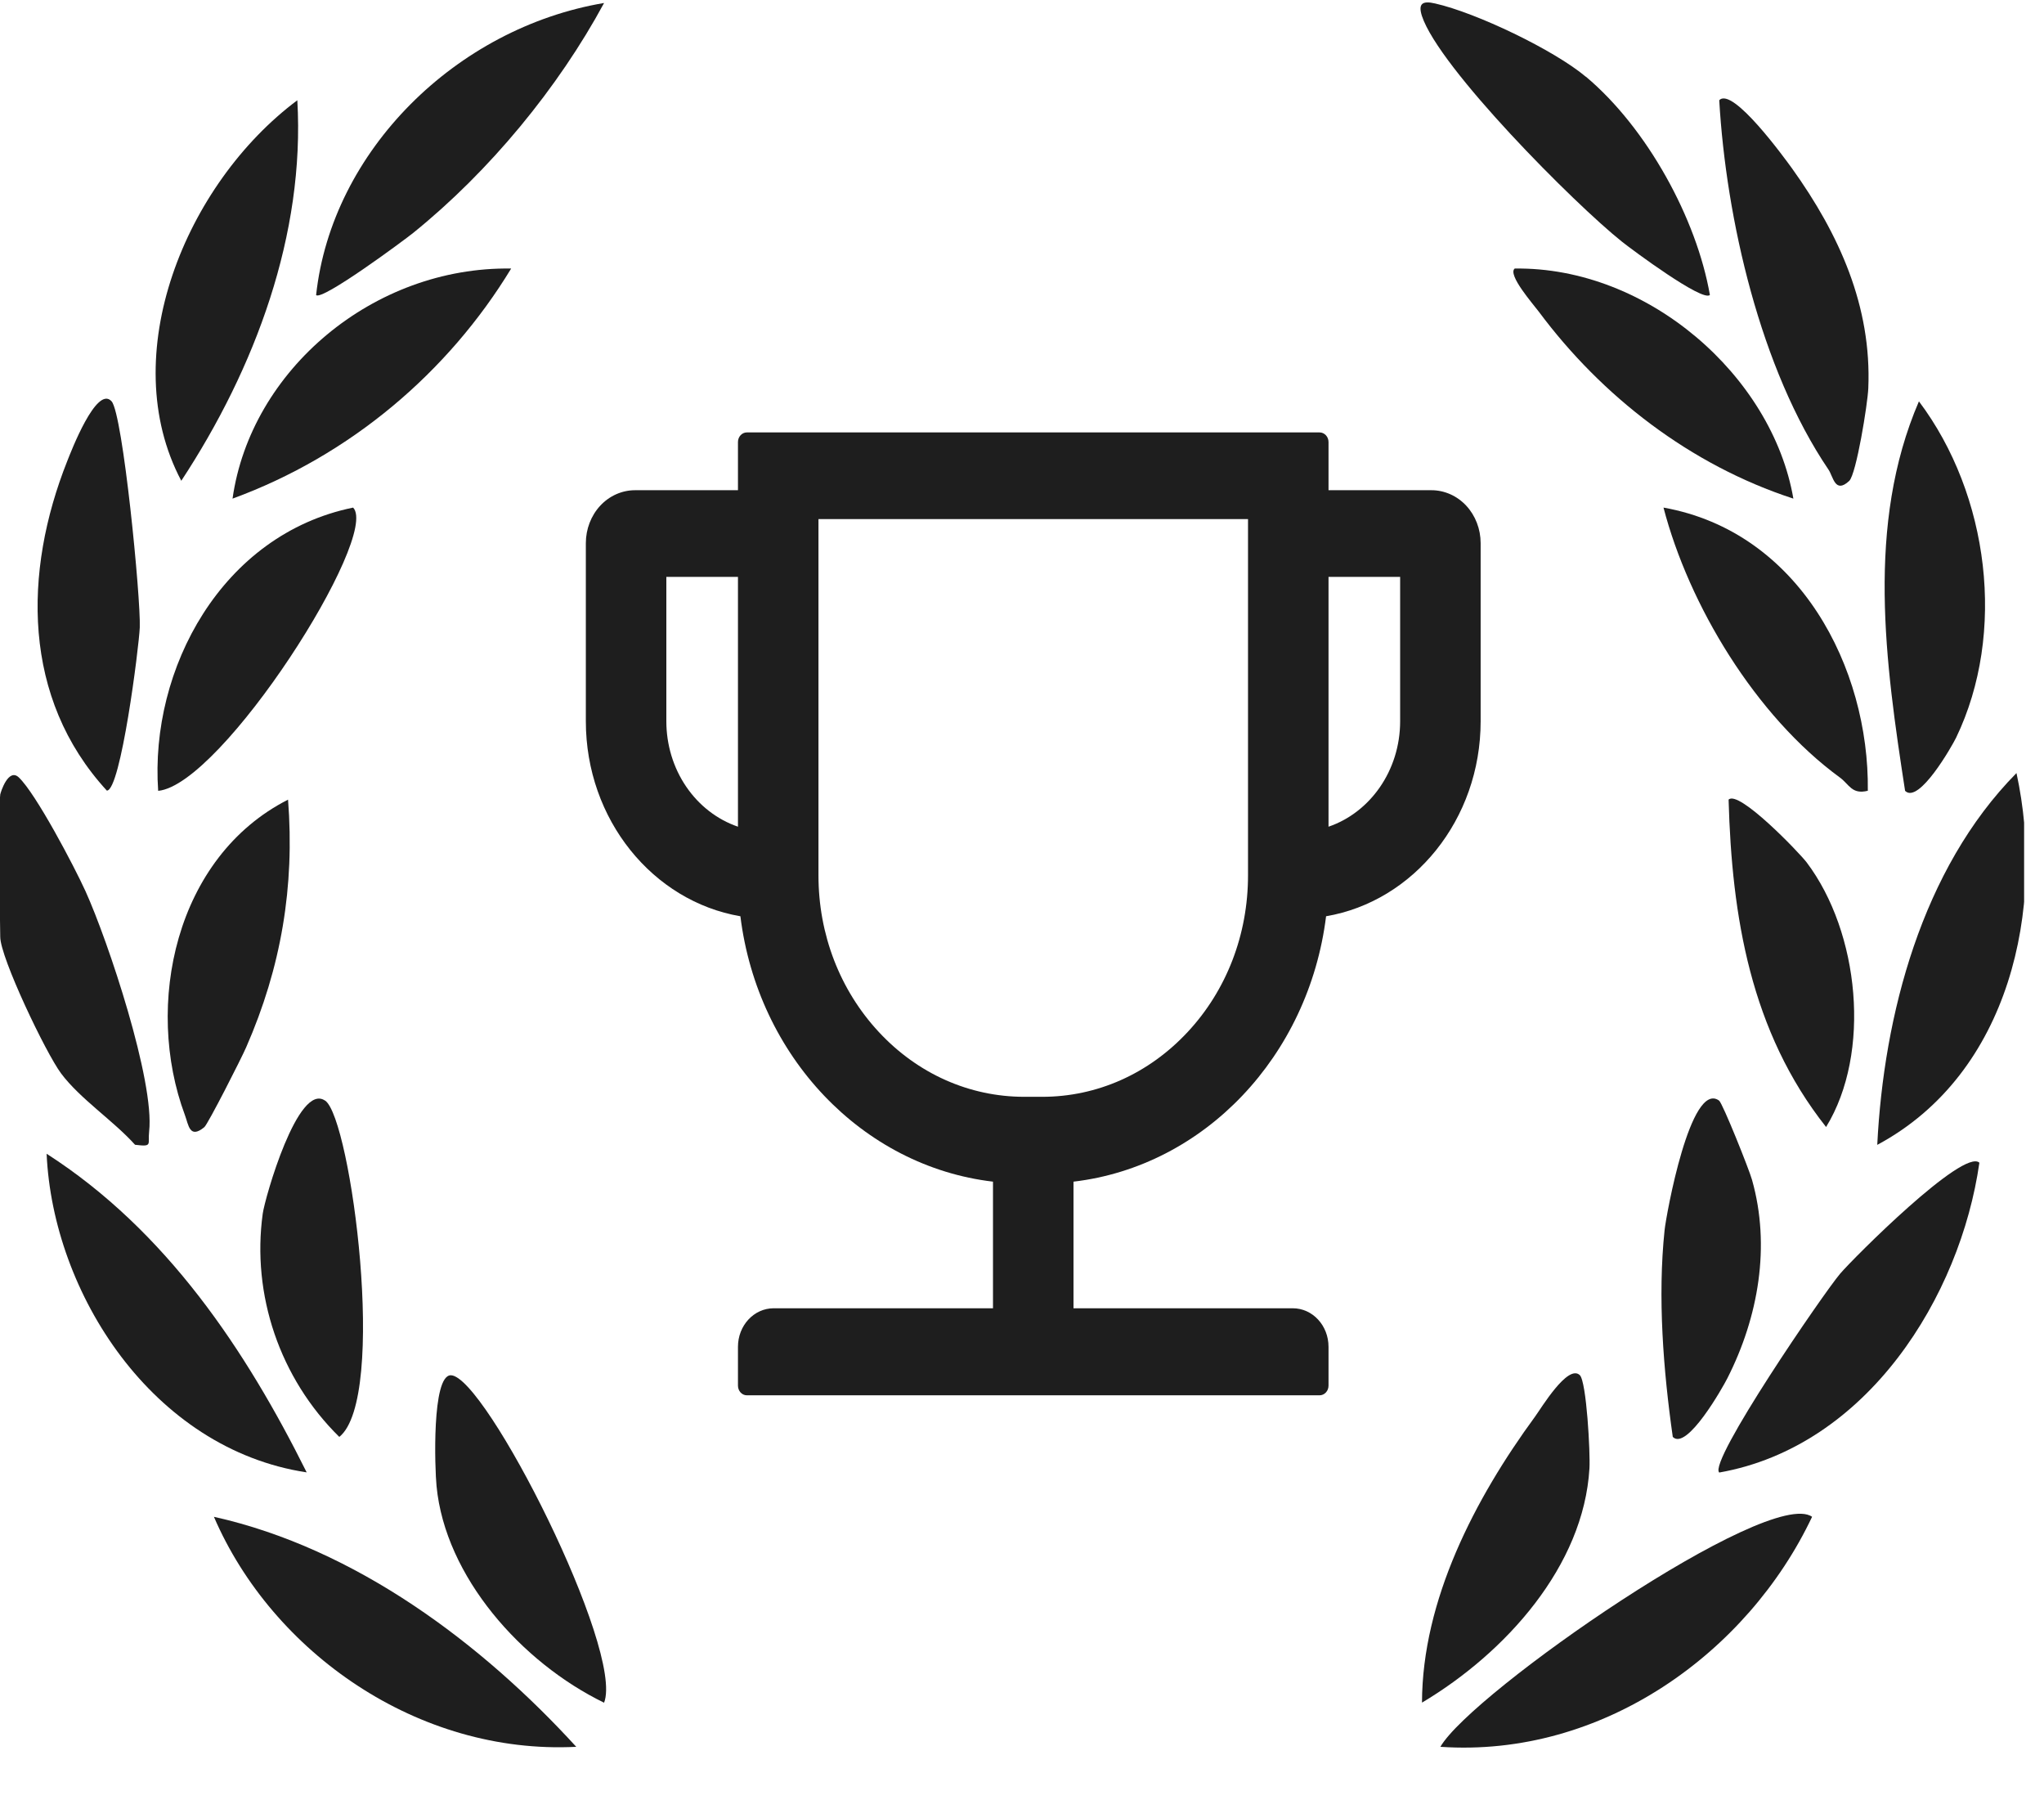 <?xml version="1.0" encoding="utf-8"?>
<svg xmlns="http://www.w3.org/2000/svg" fill="none" height="100%" overflow="visible" preserveAspectRatio="none" style="display: block;" viewBox="0 0 26 23" width="100%">
<g clip-path="url(#clip0_0_4648)" id="Icon / TrophyOutlined">
<g id="Group 118">
<path d="M18.208 6.234H16.899V5.621C16.899 5.554 16.848 5.499 16.785 5.499H9.5C9.438 5.499 9.387 5.554 9.387 5.621V6.234H8.078C7.912 6.234 7.752 6.305 7.635 6.431C7.518 6.557 7.452 6.729 7.452 6.907V9.172C7.452 10.423 8.305 11.462 9.418 11.652C9.638 13.431 10.966 14.831 12.631 15.027V16.637H9.842C9.59 16.637 9.387 16.856 9.387 17.127V17.621C9.387 17.689 9.438 17.744 9.5 17.744H16.785C16.848 17.744 16.899 17.689 16.899 17.621V17.127C16.899 16.856 16.696 16.637 16.444 16.637H13.655V15.027C15.32 14.831 16.647 13.431 16.868 11.652C17.981 11.462 18.834 10.423 18.834 9.172V6.907C18.834 6.729 18.768 6.557 18.651 6.431C18.534 6.305 18.374 6.234 18.208 6.234ZM8.476 9.172V7.336H9.387V10.513C9.122 10.422 8.892 10.244 8.728 10.003C8.564 9.762 8.476 9.471 8.476 9.172V9.172ZM15.875 11.132C15.875 11.883 15.603 12.592 15.108 13.123C14.613 13.655 13.955 13.948 13.257 13.948H13.029C12.331 13.948 11.672 13.655 11.178 13.123C10.683 12.59 10.411 11.883 10.411 11.132V6.601H15.875V11.132ZM17.81 9.172C17.81 9.8 17.427 10.333 16.899 10.513V7.336H17.81V9.172Z" fill="#1E1E1E" id="Vector"/>
<g clip-path="url(#clip1_0_4648)" id="Isolation_Mode">
<path d="M23.05 19.289C22.23 21.022 20.38 22.355 18.322 22.214C18.716 21.527 22.504 18.901 23.05 19.289Z" fill="#1E1E1E" id="Vector_2"/>
<path d="M23.522 6.116C23.34 6.285 23.319 6.058 23.258 5.971C22.391 4.691 21.956 2.778 21.869 1.275C22.037 1.094 22.707 2.021 22.793 2.139C23.398 2.982 23.809 3.899 23.765 4.938C23.757 5.136 23.612 6.033 23.522 6.116Z" fill="#1E1E1E" id="Vector_3"/>
<path d="M24.233 10.057C23.982 8.43 23.733 6.673 24.409 5.104C25.303 6.292 25.523 8.051 24.882 9.381C24.831 9.486 24.407 10.232 24.233 10.057Z" fill="#1E1E1E" id="Vector_4"/>
<path d="M23.879 14.559C23.961 12.914 24.444 11.052 25.65 9.831C26.02 11.534 25.573 13.652 23.879 14.559Z" fill="#1E1E1E" id="Vector_5"/>
<path d="M25.178 14.786C24.936 16.484 23.754 18.393 21.869 18.726C21.724 18.593 23.2 16.439 23.408 16.196C23.577 15.998 24.975 14.598 25.178 14.786Z" fill="#1E1E1E" id="Vector_6"/>
<path d="M20.174 0.976C20.951 1.629 21.581 2.779 21.75 3.751C21.658 3.843 20.76 3.176 20.631 3.073C20.026 2.591 18.303 0.859 18.087 0.203C18.037 0.047 18.092 0.006 18.254 0.044C18.778 0.162 19.768 0.636 20.172 0.976H20.174Z" fill="#1E1E1E" id="Vector_7"/>
<path d="M20.095 17.487C20.181 17.568 20.23 18.48 20.218 18.673C20.145 19.915 19.153 21.018 18.088 21.652C18.091 20.35 18.759 19.061 19.526 18.015C19.602 17.912 19.942 17.343 20.095 17.487Z" fill="#1E1E1E" id="Vector_8"/>
<path d="M22.812 6.341C21.498 5.913 20.374 5.038 19.575 3.965C19.5 3.865 19.174 3.494 19.267 3.415C20.958 3.391 22.543 4.78 22.812 6.341Z" fill="#1E1E1E" id="Vector_9"/>
<path d="M23.759 10.056C23.555 10.107 23.523 9.975 23.404 9.888C22.33 9.104 21.483 7.695 21.16 6.455C22.888 6.763 23.778 8.493 23.759 10.056Z" fill="#1E1E1E" id="Vector_10"/>
<path d="M21.987 10.17C22.111 10.035 22.887 10.843 22.981 10.967C23.652 11.856 23.807 13.389 23.228 14.332C22.267 13.117 22.029 11.654 21.988 10.169L21.987 10.17Z" fill="#1E1E1E" id="Vector_11"/>
<path d="M21.867 13.996C21.912 14.029 22.251 14.876 22.286 15.004C22.524 15.844 22.369 16.747 21.972 17.528C21.919 17.634 21.457 18.455 21.278 18.273C21.158 17.43 21.084 16.495 21.174 15.642C21.194 15.452 21.504 13.734 21.867 13.996Z" fill="#1E1E1E" id="Vector_12"/>
<path d="M7.33 22.214C5.318 22.317 3.465 21.015 2.721 19.289C4.527 19.691 6.134 20.905 7.33 22.214Z" fill="#1E1E1E" id="Vector_13"/>
<path d="M3.901 18.724C1.94 18.427 0.672 16.446 0.593 14.672C2.118 15.651 3.128 17.172 3.901 18.724Z" fill="#1E1E1E" id="Vector_14"/>
<path d="M3.782 1.275C3.881 2.979 3.247 4.683 2.306 6.114C1.463 4.522 2.359 2.338 3.782 1.275Z" fill="#1E1E1E" id="Vector_15"/>
<path d="M1.419 5.103C1.563 5.261 1.792 7.611 1.778 7.979C1.768 8.225 1.536 10.056 1.359 10.054C0.28 8.88 0.294 7.274 0.856 5.862C0.9 5.752 1.228 4.893 1.419 5.103Z" fill="#1E1E1E" id="Vector_16"/>
<path d="M7.684 0.038C7.102 1.115 6.229 2.176 5.257 2.961C5.134 3.06 4.093 3.83 4.021 3.752C4.22 1.921 5.801 0.355 7.684 0.038Z" fill="#1E1E1E" id="Vector_17"/>
<path d="M0.001 10.112C0.009 10.066 0.109 9.763 0.239 9.886C0.458 10.093 0.944 11.018 1.087 11.332C1.376 11.969 1.969 13.752 1.897 14.389C1.878 14.554 1.948 14.586 1.718 14.558C1.442 14.251 1.019 13.974 0.778 13.652C0.583 13.392 0.003 12.175 0.003 11.914C0.003 11.369 -0.069 10.62 0.003 10.112H0.001Z" fill="#1E1E1E" id="Vector_18"/>
<path d="M7.684 21.653C6.634 21.143 5.664 20.051 5.553 18.899C5.531 18.683 5.49 17.487 5.735 17.489C6.173 17.494 7.944 20.99 7.684 21.653Z" fill="#1E1E1E" id="Vector_19"/>
<path d="M4.137 13.997C4.465 14.229 4.933 17.778 4.316 18.273C3.557 17.527 3.2 16.463 3.342 15.434C3.368 15.241 3.791 13.752 4.137 13.998V13.997Z" fill="#1E1E1E" id="Vector_20"/>
<path d="M6.502 3.415C5.702 4.732 4.458 5.792 2.958 6.341C3.189 4.707 4.75 3.388 6.502 3.415Z" fill="#1E1E1E" id="Vector_21"/>
<path d="M2.599 14.334C2.41 14.489 2.399 14.305 2.352 14.18C1.832 12.784 2.227 10.899 3.664 10.169C3.75 11.274 3.577 12.302 3.131 13.319C3.07 13.46 2.644 14.297 2.599 14.334Z" fill="#1E1E1E" id="Vector_22"/>
<path d="M4.492 6.455C4.839 6.818 2.824 9.981 2.012 10.057C1.903 8.506 2.823 6.796 4.492 6.455Z" fill="#1E1E1E" id="Vector_23"/>
</g>
</g>
</g>
<defs>
<clipPath id="clip0_0_4648">
<rect fill="white" height="22.425" width="25.747"/>
</clipPath>
<clipPath id="clip1_0_4648">
<rect fill="white" height="22.193" transform="translate(-0.03 0.03)" width="25.801"/>
</clipPath>
</defs>
</svg>
